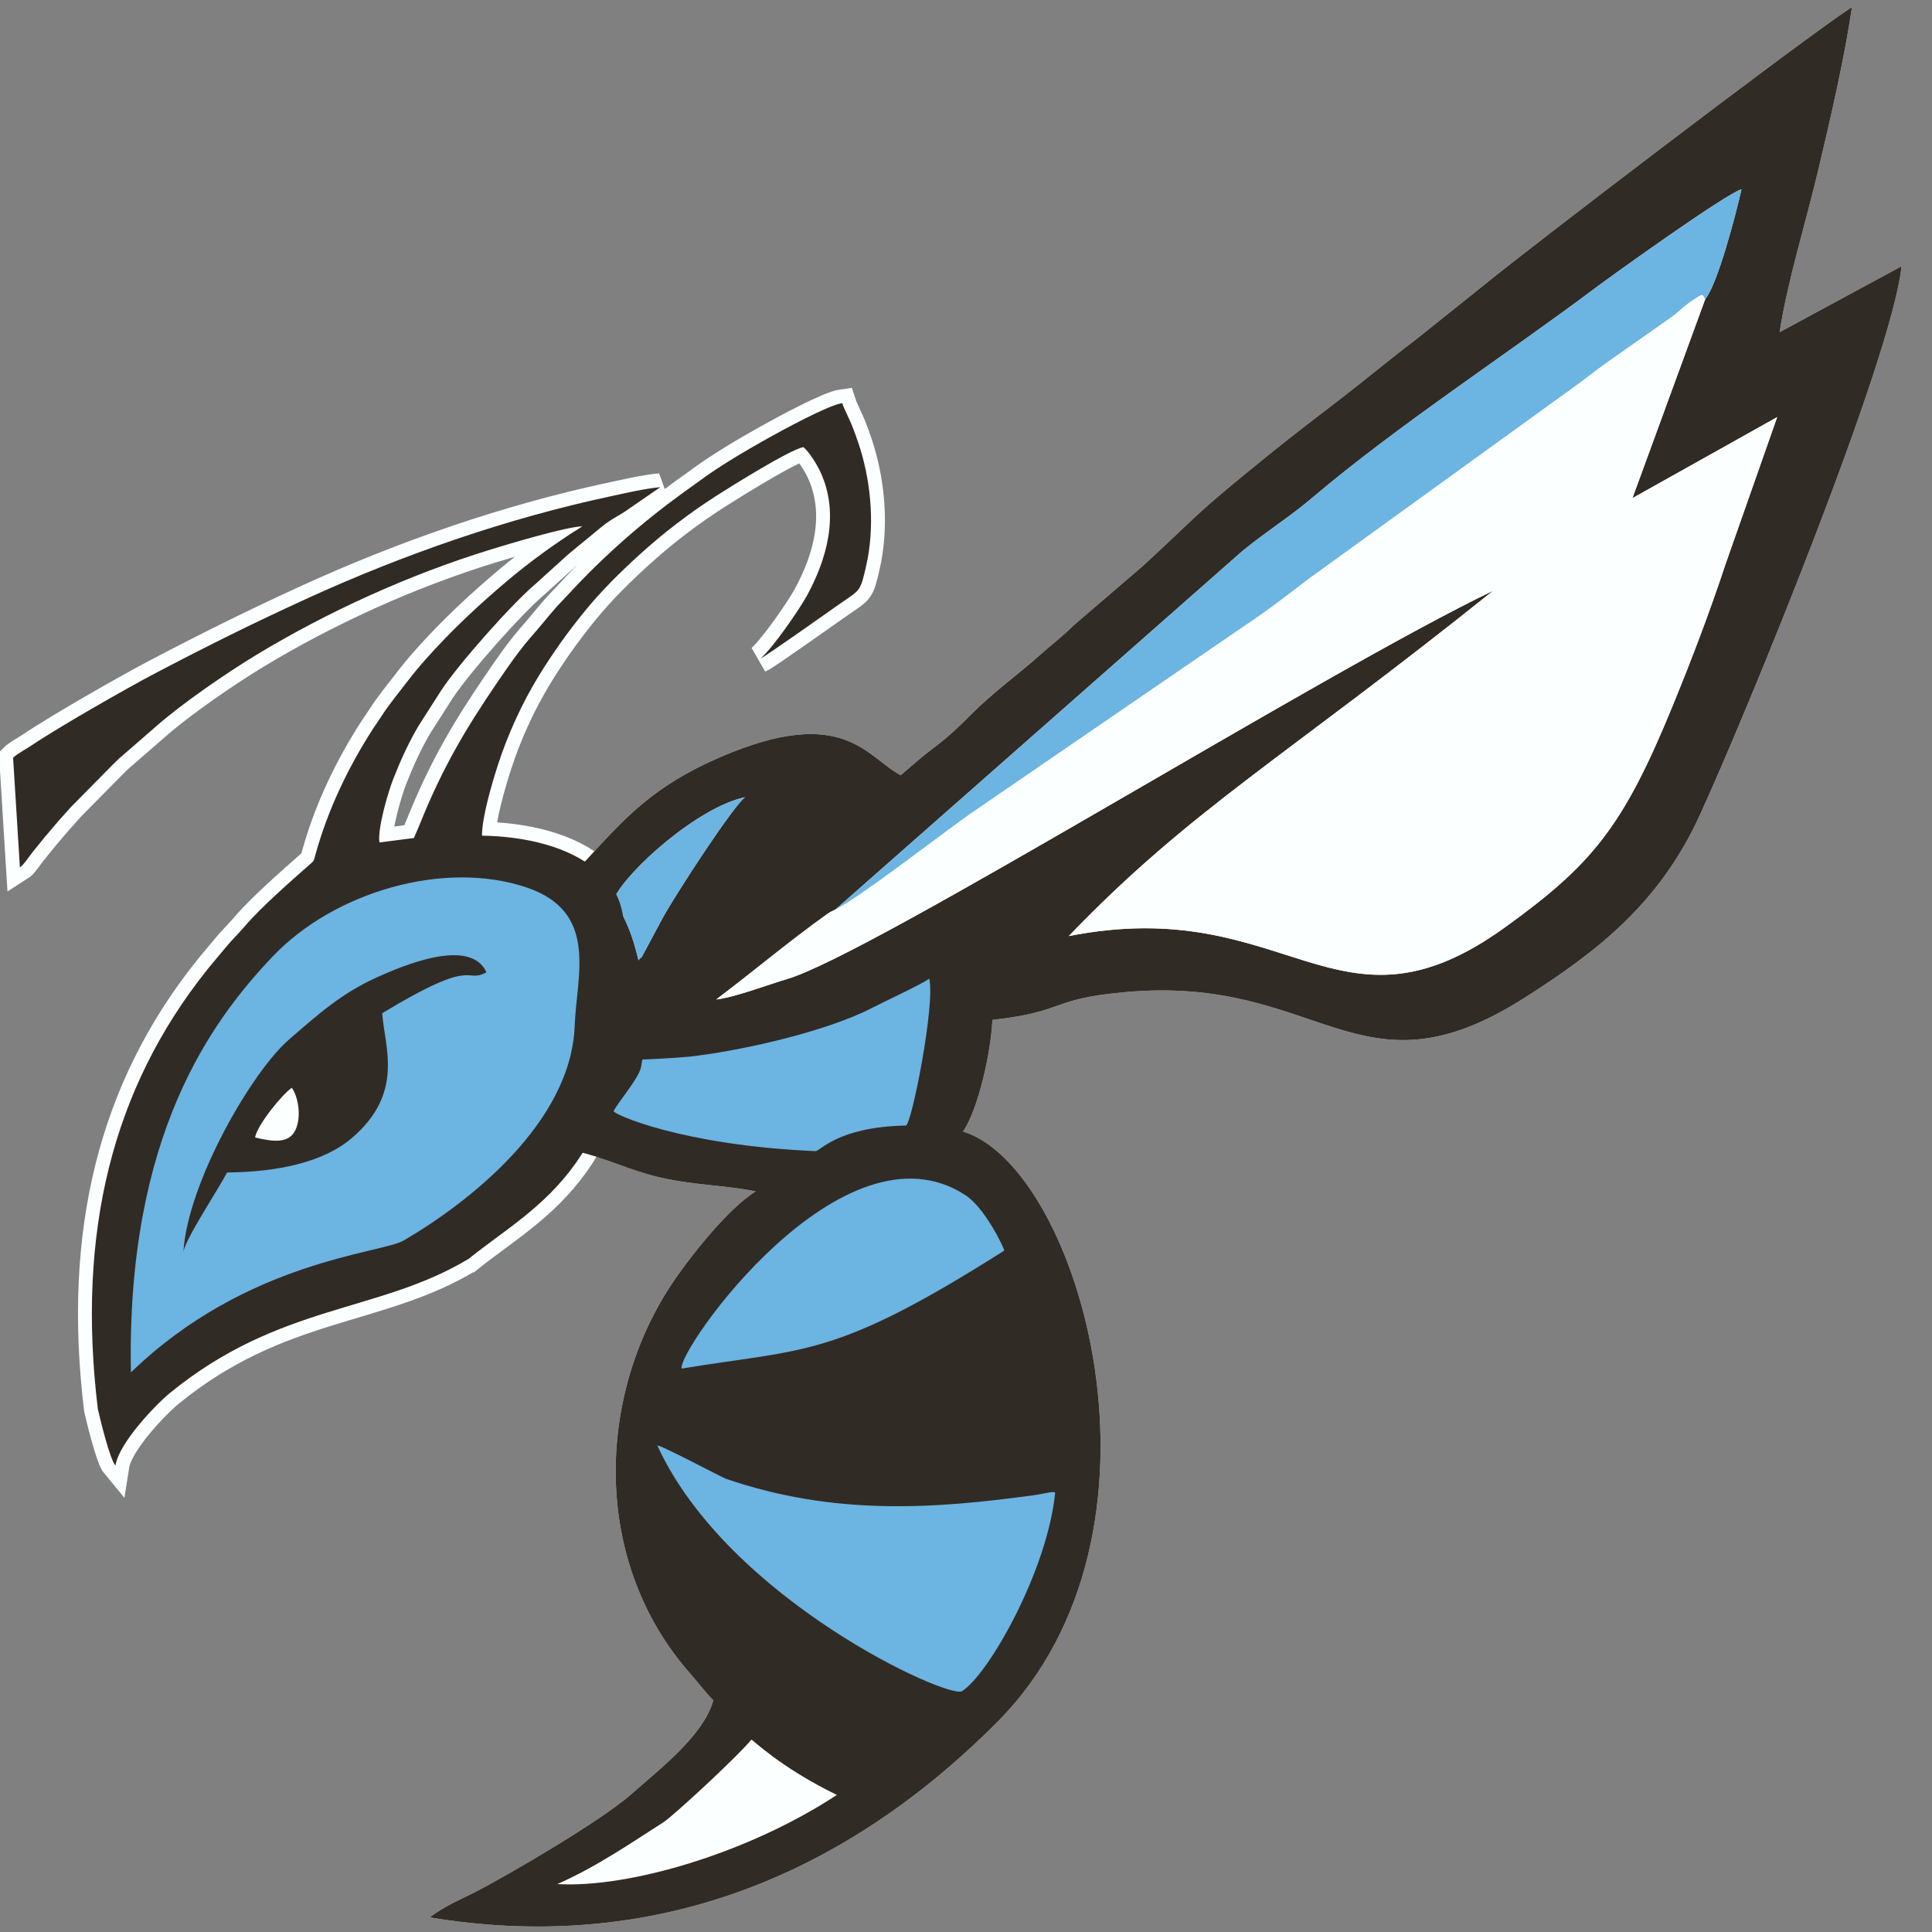 <?xml version="1.0" encoding="UTF-8"?>
<svg id="Layer_1" xmlns="http://www.w3.org/2000/svg" version="1.1" viewBox="0 0 417.63 417.63">
  <rect x="0" y="0" width="417.63" height="417.63" fill="#808080" stroke="none"/>
  <!-- Generator: Adobe Illustrator 29.1.0, SVG Export Plug-In . SVG Version: 2.1.0 Build 142)  -->
  <defs>
    <style>
      .st0, .st1 {
        fill: none;
        stroke: #fbffff;
        stroke-miterlimit: 2.61;
        stroke-width: 6px;
      }

      .st1 {
        display: none;
      }

      .st2 {
        fill: #312b25;
      }

      .st2, .st3, .st4 {
        fill-rule: evenodd;
      }

      .st3 {
        fill: #fbffff;
      }

      .st4 {
        fill: #6cb4e1;
      }
    </style>
  </defs>
  <path class="st3" d="M119.13,408.19c8.46-3.71,17-9.65,23.98-14.12,1.96-1.26,15.16-14.75,18.25-18.55.14-.17,7.71,7.14,20.24,13.26-18.93,12.92-47,20.33-62.48,19.41"/>
  <path class="st3" d="M321.06,61.4c8.88-7.3,67.66-52.24,79.28-59.89-1.71,11.48-4.64,24.02-7.31,35.31-2.59,10.94-6.67,24.08-8.34,34.99l26.36-14.26c-2.1,20.05-33.75,97.2-43.69,118.82-8.64,18.79-21.85,29.2-38,39.44-35.88,22.76-43.84-5.22-86.23-1.34-16.55,1.52-12.44,4.18-28.61,6-.32,7.14-3.1,19.42-6.35,24.13,25.2,7.64,48.29,86.53,7.46,127.59-35.36,35.56-77.19,49.87-122.75,42.28,2.88-2.22,6.58-3.88,9.26-5.18,8.19-4.18,28.12-15.95,34.25-21.39,5.95-5.29,15.66-12.64,17.8-20.34-1.81-1.86-3.03-3.56-5.04-5.85-20.96-23.81-20.27-58.78-4.49-83.32,3.83-5.95,12.66-17.18,18.71-20.86-6.78-1.35-13.43-1.32-20.76-3.02-6.22-1.44-19.41-6.92-16.62-5.5,1.77-.77-30.52-31.96.48-62.81,8.39-9.08,14.42-16.18,29.37-22.6,26.54-11.4,31.44.04,38.85,3.98l4.13-3.54c1.33-1.13,2.25-1.77,3.68-2.89,2.99-2.34,4.4-3.69,7.29-6.58,5.18-5.19,10.03-8.53,14.93-12.91,2.9-2.6,4.71-3.86,7.39-6.5l14.97-12.85c13.39-12.34,10.33-10.35,27.35-24.14,5.23-4.24,10.4-8.14,15.65-12.19,5.68-4.38,10.17-8.18,15.56-12.25l15.44-12.34Z"/>
  <path class="st1" d="M323.12,60.79c8.94-7.35,68.1-52.57,79.8-60.28-1.72,11.55-4.67,24.18-7.36,35.54-2.61,11.01-6.71,24.23-8.4,35.21l26.53-14.35c-2.11,20.18-33.96,97.83-43.98,119.59-8.7,18.91-21.99,29.39-38.24,39.7-36.11,22.91-44.13-5.25-86.78-1.35-16.66,1.52-12.52,4.2-28.79,6.04-.32,7.18-3.12,19.55-6.39,24.29,25.37,7.69,48.6,87.09,7.51,128.41-35.59,35.79-77.69,50.19-123.55,42.56,2.9-2.24,6.62-3.91,9.31-5.21,8.25-4.21,28.31-16.05,34.47-21.53,5.99-5.33,15.77-12.72,17.91-20.48-1.82-1.87-3.05-3.59-5.07-5.88-21.1-23.96-20.4-59.16-4.52-83.86,3.85-5.99,12.74-17.29,18.83-21-6.83-1.36-13.52-1.33-20.89-3.04-6.26-1.45-19.53-6.97-16.72-5.54,1.79-.78-30.71-32.16.48-63.22,8.44-9.14,14.51-16.28,29.56-22.75,26.72-11.47,31.64.04,39.1,4.01l4.16-3.57c1.34-1.14,2.27-1.78,3.71-2.91,3.01-2.35,4.43-3.72,7.33-6.62,5.21-5.22,10.1-8.58,15.03-13,2.92-2.61,4.74-3.88,7.44-6.54l15.06-12.93c13.48-12.42,10.39-10.42,27.53-24.3,5.27-4.27,10.47-8.19,15.75-12.27,5.71-4.41,10.23-8.24,15.66-12.33l15.54-12.42Z"/>
  <path class="st3" d="M101.28,272.13c-19.52,11.75-40.84,9.6-64.6,29.03-2.88,2.36-10.95,10.67-11.73,15.65-1.27-1.51-3.43-10.57-3.8-12.25-4.61-38.13,3.12-69.19,23.57-94.86,1.31-1.65,2.68-3.19,3.97-4.78,1.4-1.73,2.83-3.05,4.23-4.7,3.36-3.96,9.67-9.49,13.7-13.06,1.38-1.22,1.08-.69,1.66-2.75,2.69-9.57,7.01-18.57,12.3-26.79.59-.92,1.19-1.73,1.78-2.65,1.72-2.7,3.77-5.14,5.68-7.64,1.26-1.65,2.58-3.23,3.96-4.79,5.57-6.27,11.69-11.99,18.15-17.4,4.18-3.49,8.48-6.63,13-9.63.83-.55,1.85-1.11,2.72-1.74-3.57.11-15.84,3.8-19.74,5-17.84,5.49-35.56,13.59-50.96,22.94-6.27,3.81-15.77,10.34-21.24,15.14l-8.12,7.06c-.55.5-1.03,1-1.52,1.47l-8.98,9.1c-1.97,2.16-3.67,4.11-5.54,6.36-.99,1.2-1.73,2.15-2.66,3.28-.68.83-1.98,2.85-2.81,3.37l-1.47-23.68c.82-.84,2.55-1.72,3.64-2.45,6.16-4.17,21.01-12.63,27.16-15.86,11.41-5.98,21.24-10.87,33.05-16.26,20.48-9.34,42.87-17.16,65.24-21.94,3.17-.68,7.52-1.7,10.82-1.99l-7.87,5.42c-4.02,2.36-3.83,2.34-7.61,5.46-1.66,1.38-3.19,2.58-4.75,3.93l-6.82,6.17c-5.23,4.44-16.6,17.32-20.27,22.88l-4.98,7.79c-2.13,3.64-3.79,7.25-5.44,11.45-1.01,2.57-3.43,10.57-2.98,13.7l7.45-.96c1.15-2.56,2.18-5.29,3.33-7.87,4.94-11.17,10.09-19.15,16.91-28.98,1.34-1.93,3.46-4.8,5-6.53,1.88-2.11,3.48-4.16,5.31-6.25.93-1.07,1.84-1.95,2.8-3,7.47-8.13,15.83-15.48,24.81-21.99,1.2-.87,2.35-1.65,3.51-2.52,4.16-3.12,10.08-6.59,14.6-9.13,3.05-1.71,13.35-7.34,16.32-7.74.45,1.39,1.47,3.24,2.07,4.75.71,1.79,1.27,3.35,1.84,5.18,2.43,7.93,3.11,17.15,1.27,25.22-1.3,5.69-1.2,5.12-5.82,8.32-1.25.87-16.1,11.41-17.01,11.73,2.63-2.24,8.41-10.63,10-13.54,4.32-7.91,7.1-17.62,3-26.64-.85-1.87-2.59-4.6-3.77-5.51-2.94.58-15.28,8.28-18.86,10.57-5.86,3.77-11.37,7.99-16.48,12.63-4.4,4-8.29,7.85-11.91,12.29-3.63,4.44-6.92,9.05-9.9,13.92-3.59,5.84-6.76,12.75-8.87,19.34-1.24,3.84-3.45,11.26-3.43,15.24,9.13.14,19.06,2.31,25.11,7.8,1.02.92,2.27,2.25,3.18,3.65,2.23,3.42,2.46,7.15,2.73,11.53,1.51,48.42-19.07,56.5-33.92,68.51Z"/>
  <path class="st0" d="M101.28,272.13c-19.52,11.75-40.84,9.6-64.6,29.03-2.88,2.36-10.95,10.67-11.73,15.65-1.27-1.51-3.43-10.57-3.8-12.25-4.61-38.13,3.12-69.19,23.57-94.86,1.31-1.65,2.68-3.19,3.97-4.78,1.4-1.73,2.83-3.05,4.23-4.7,3.36-3.96,9.67-9.49,13.7-13.06,1.38-1.22,1.08-.69,1.66-2.75,2.69-9.57,7.01-18.57,12.3-26.79.59-.92,1.19-1.73,1.78-2.65,1.72-2.7,3.77-5.14,5.68-7.64,1.26-1.65,2.58-3.23,3.96-4.79,5.57-6.27,11.69-11.99,18.15-17.4,4.18-3.49,8.48-6.63,13-9.63.83-.55,1.85-1.11,2.72-1.74-3.57.11-15.84,3.8-19.74,5-17.84,5.49-35.56,13.59-50.96,22.94-6.27,3.81-15.77,10.34-21.24,15.14l-8.12,7.06c-.55.5-1.03,1-1.52,1.47l-8.98,9.1c-1.97,2.16-3.67,4.11-5.54,6.36-.99,1.2-1.73,2.15-2.66,3.28-.68.83-1.98,2.85-2.81,3.37l-1.47-23.68c.82-.84,2.55-1.72,3.64-2.45,6.16-4.17,21.01-12.63,27.16-15.86,11.41-5.98,21.24-10.87,33.05-16.26,20.48-9.34,42.87-17.16,65.24-21.94,3.17-.68,7.52-1.7,10.82-1.99l-7.87,5.42c-4.02,2.36-3.83,2.34-7.61,5.46-1.66,1.38-3.19,2.58-4.75,3.93l-6.82,6.17c-5.23,4.44-16.6,17.32-20.27,22.88l-4.98,7.79c-2.13,3.64-3.79,7.25-5.44,11.45-1.01,2.57-3.43,10.57-2.98,13.7l7.45-.96c1.15-2.56,2.18-5.29,3.33-7.87,4.94-11.17,10.09-19.15,16.91-28.98,1.34-1.93,3.46-4.8,5-6.53,1.88-2.11,3.48-4.16,5.31-6.25.93-1.07,1.84-1.95,2.8-3,7.47-8.13,15.83-15.48,24.81-21.99,1.2-.87,2.35-1.65,3.51-2.52,4.16-3.12,10.08-6.59,14.6-9.13,3.05-1.71,13.35-7.34,16.32-7.74.45,1.39,1.47,3.24,2.07,4.75.71,1.79,1.27,3.35,1.84,5.18,2.43,7.93,3.11,17.15,1.27,25.22-1.3,5.69-1.2,5.12-5.82,8.32-1.25.87-16.1,11.41-17.01,11.73,2.63-2.24,8.41-10.63,10-13.54,4.32-7.91,7.1-17.62,3-26.64-.85-1.87-2.59-4.6-3.77-5.51-2.94.58-15.28,8.28-18.86,10.57-5.86,3.77-11.37,7.99-16.48,12.63-4.4,4-8.29,7.85-11.91,12.29-3.63,4.44-6.92,9.05-9.9,13.92-3.59,5.84-6.76,12.75-8.87,19.34-1.24,3.84-3.45,11.26-3.43,15.24,9.13.14,19.06,2.31,25.11,7.8,1.02.92,2.27,2.25,3.18,3.65,2.23,3.42,2.46,7.15,2.73,11.53,1.51,48.42-19.07,56.5-33.92,68.51Z"/>
  <path class="st2" d="M321.06,61.4c8.88-7.3,67.66-52.24,79.28-59.89-1.71,11.48-4.64,24.02-7.31,35.31-2.59,10.94-6.67,24.08-8.34,34.99l26.36-14.26c-2.1,20.05-33.75,97.2-43.69,118.82-8.64,18.79-21.85,29.2-38,39.44-35.88,22.76-43.84-5.22-86.23-1.34-16.55,1.52-12.44,4.18-28.61,6-.32,7.14-3.1,19.42-6.35,24.13,25.2,7.64,48.29,86.53,7.46,127.59-35.36,35.56-77.19,49.87-122.75,42.28,2.88-2.22,6.58-3.88,9.26-5.18,8.19-4.18,28.12-15.95,34.25-21.39,5.95-5.29,15.66-12.64,17.8-20.34-1.81-1.86-3.03-3.56-5.04-5.85-20.96-23.81-20.27-58.78-4.49-83.32,3.83-5.95,12.66-17.18,18.71-20.86-6.78-1.35-13.43-1.32-20.76-3.02-6.22-1.44-12.33-4.42-17.45-5.5-25.18,15.04-116.78-14.44,1.31-62.81,8.39-9.08,14.42-16.18,29.37-22.6,26.54-11.4,31.44.04,38.85,3.98l4.13-3.54c1.33-1.13,2.25-1.77,3.68-2.89,2.99-2.34,4.4-3.69,7.29-6.58,5.18-5.19,10.03-8.53,14.93-12.91,2.9-2.6,4.71-3.86,7.39-6.5l14.97-12.85c13.39-12.34,10.33-10.35,27.35-24.14,5.23-4.24,10.4-8.14,15.65-12.19,5.68-4.38,10.17-8.18,15.56-12.25l15.44-12.34ZM161.08,172.33c-9.97,2.04-25.43,15.69-28.38,21.94,2.78,5.06,3.79,7.03,5.33,13.32.16-.16.37-.64.44-.51.06.13.33-.39.42-.52l4.35-8.13c3.13-5.67,15.53-24.6,17.84-26.11ZM368.61,64.66c2.7-3.32,6.6-18.25,7.83-23.73-3.17.82-27.73,18.43-31.61,21.34-19.08,14.32-43.05,29.95-61.07,45.26-5.14,4.36-10.01,7.32-15.31,11.68l-87.84,77.38c-.62.31-1.27.58-1.84.99-8.46,6.06-16.25,12.62-23.95,18.48,4.22-.54,10.77-3.07,15.46-4.47,18.45-5.53,115.91-66.37,152.52-83.91-45.1,36.14-65.31,47.14-91.76,74.67,47.44-9.35,57.77,24.41,94.2-1.83,18.88-13.6,25.6-21.72,36.32-47.93,4.26-10.4,7.89-19.95,11.55-30.96l11.05-31.46-31.29,17.52,15.74-43.03Z"/>
  <path class="st3" d="M179.58,197.11l1.04-.53c5.57-2.85,22.35-15.93,29.16-20.72l59.2-40.58c4.81-3.15,9.54-6.85,14.17-10.37l56.98-41.2c2.52-1.77,4.29-3.26,7.01-5.23l14.44-10.15c1.26-.91,2.29-2.04,3.65-2.99,3.41-2.38,2.66-1.61,3.38-.69l-15.74,43.03,31.29-17.52-11.05,31.46c-3.66,11.01-7.29,20.56-11.55,30.96-10.72,26.21-17.44,34.33-36.32,47.93-36.43,26.24-46.76-7.53-94.2,1.83,26.45-27.53,46.66-38.53,91.76-74.67-36.61,17.54-134.08,78.38-152.52,83.91-4.69,1.41-11.24,3.94-15.46,4.47l24.75-18.94Z"/>
  <path class="st4" d="M368.61,64.66c-.73-.92.02-1.68-3.38.69-1.36.95-2.4,2.08-3.65,2.99l-14.44,10.15c-2.72,1.97-4.49,3.46-7.01,5.23l-56.98,41.2c-4.63,3.52-9.36,7.22-14.17,10.37l-59.2,40.58c-6.81,4.8-23.59,17.87-29.16,20.72-2.61,1.33-2.95,1.51,0,0l87.84-77.38c5.29-4.36,10.17-7.31,15.31-11.68,18.02-15.31,41.99-30.95,61.07-45.26,3.88-2.91,28.44-20.52,31.61-21.34-1.23,5.48-5.13,20.41-7.83,23.73"/>
  <path class="st3" d="M120.47,407.27c8.4-3.68,16.08-8.98,23.01-13.41,1.95-1.25,15.86-14.04,18.93-17.81.14-.17,6.04,5.88,18.49,11.95-19.2,12.62-45.05,20.18-60.42,19.27"/>
  <path class="st4" d="M161.08,172.33c-2.31,1.51-14.71,20.44-17.84,26.11l-4.35,8.13c-.08.12-.35.65-.42.52-.06-.13-.28.35-.44.51-1.54-6.3-2.55-8.26-5.33-13.32,2.95-6.26,18.41-19.9,28.38-21.94"/>
  <path class="st4" d="M138.97,229c.29.09,8.11-.39,9.96-.58,10.77-1.16,29.98-5.44,39.91-10.72,1.53-.82,10.85-5.14,12.02-6.17,1.38,5.35-3.83,31.75-5.05,31.77-14.91.32-18.45,5.58-19.55,5.53-28.79-1.22-43.92-8.05-43.61-8.67.88-1.77,5.15-6.75,5.85-9.21.22-.79.23-2.03.48-1.94"/>
  <path class="st4" d="M142.11,312.53c15.37,33.3,62.93,54.82,65.83,53.04,5.65-3.46,18.44-25.91,20.14-42.83.05-.58-2.56.2-4.58.47-21.48,2.93-43.09,4.52-66.61-3.56-.81-.28-15.12-7.87-14.78-7.13"/>
  <path class="st4" d="M217.06,270.35c-36.96,23.44-42.88,21.05-69.72,25.49-1.01-3.86,34.83-54.85,61.4-37.46,4.29,2.81,8.53,11.84,8.33,11.97"/>
  <path class="st2" d="M101.28,272.13c-19.52,11.75-40.84,9.6-64.6,29.03-2.88,2.36-10.95,10.67-11.73,15.65-1.27-1.51-3.43-10.57-3.8-12.25-4.61-38.13,3.12-69.19,23.57-94.86,1.31-1.65,2.68-3.19,3.97-4.78,1.4-1.73,2.83-3.05,4.23-4.7,3.36-3.96,9.67-9.49,13.7-13.06,1.38-1.22,1.08-.69,1.66-2.75,2.69-9.57,7.01-18.57,12.3-26.79.59-.92,1.19-1.73,1.78-2.65,1.72-2.7,3.77-5.14,5.68-7.64,1.26-1.65,2.58-3.23,3.96-4.79,5.57-6.27,11.69-11.99,18.15-17.4,4.18-3.49,8.48-6.63,13-9.63.83-.55,1.85-1.11,2.72-1.74-3.57.11-15.84,3.8-19.74,5-17.84,5.49-35.56,13.59-50.96,22.94-6.27,3.81-15.77,10.34-21.24,15.14l-8.12,7.06c-.55.5-1.03,1-1.52,1.47l-8.98,9.1c-1.97,2.16-3.67,4.11-5.54,6.36-.99,1.2-1.73,2.15-2.66,3.28-.68.83-1.98,2.85-2.81,3.37l-1.47-23.68c.82-.84,2.55-1.72,3.64-2.45,6.16-4.17,21.01-12.63,27.16-15.86,11.41-5.98,21.24-10.87,33.05-16.26,20.48-9.34,42.87-17.16,65.24-21.94,3.17-.68,7.52-1.7,10.82-1.99l-7.87,5.42c-4.02,2.36-3.83,2.34-7.61,5.46-1.66,1.38-3.19,2.58-4.75,3.93l-6.82,6.17c-5.23,4.44-16.6,17.32-20.27,22.88l-4.98,7.79c-2.13,3.64-3.79,7.25-5.44,11.45-1.01,2.57-3.43,10.57-2.98,13.7l7.45-.96c1.15-2.56,2.18-5.29,3.33-7.87,4.94-11.17,10.09-19.15,16.91-28.98,1.34-1.93,3.46-4.8,5-6.53,1.88-2.11,3.48-4.16,5.31-6.25.93-1.07,1.84-1.95,2.8-3,7.47-8.13,15.83-15.48,24.81-21.99,1.2-.87,2.35-1.65,3.51-2.52,4.16-3.12,10.08-6.59,14.6-9.13,3.05-1.71,13.35-7.34,16.32-7.74.45,1.39,1.47,3.24,2.07,4.75.71,1.79,1.27,3.35,1.84,5.18,2.43,7.93,3.11,17.15,1.27,25.22-1.3,5.69-1.2,5.12-5.82,8.32-1.25.87-16.1,11.41-17.01,11.73,2.63-2.24,8.41-10.63,10-13.54,4.32-7.91,7.1-17.62,3-26.64-.85-1.87-2.59-4.6-3.77-5.51-2.94.58-15.28,8.28-18.86,10.57-5.86,3.77-11.37,7.99-16.48,12.63-4.4,4-8.29,7.85-11.91,12.29-3.63,4.44-6.92,9.05-9.9,13.92-3.59,5.84-6.76,12.75-8.87,19.34-1.24,3.84-3.45,11.26-3.43,15.24,9.13.14,19.06,2.31,25.11,7.8,1.02.92,2.27,2.25,3.18,3.65,2.23,3.42,2.46,7.15,2.73,11.53,1.51,48.42-19.07,56.5-33.92,68.51"/>
  <path class="st4" d="M113.84,191.84c-17.8-6.02-41.65.94-54.94,14.96-13.04,13.75-31.61,38.57-30.6,89.87,25-24.22,54.13-25.69,58.97-28.52,13.83-8.07,36.19-25.36,36.96-46.44.39-10.83,5.27-24.57-10.39-29.87"/>
  <polygon class="st3" points="67 233.6 56.88 236.03 54.12 247 64.92 248.51 67 233.6"/>
  <path class="st2" d="M105.15,210.18c-4.91,2.62-1.81-3.71-22.53,8.84.48,7.26,4.9,17.23-6.61,27.02-6.22,5.3-16.25,7.31-26.93,7.41-1.85,3.57-8.94,14.25-9.43,17.12.93-14.93,14.79-38.91,22.8-45.84,6.31-5.45,11.34-10.03,19.21-13.55,5.02-2.25,20-8.76,23.49-1M63.08,235.13c-2.14,1.49-7.48,8.06-7.94,10.75,3.3.78,7.2,1.57,8.7-1.56,1.41-2.94.6-7.28-.76-9.19Z"/>
</svg>